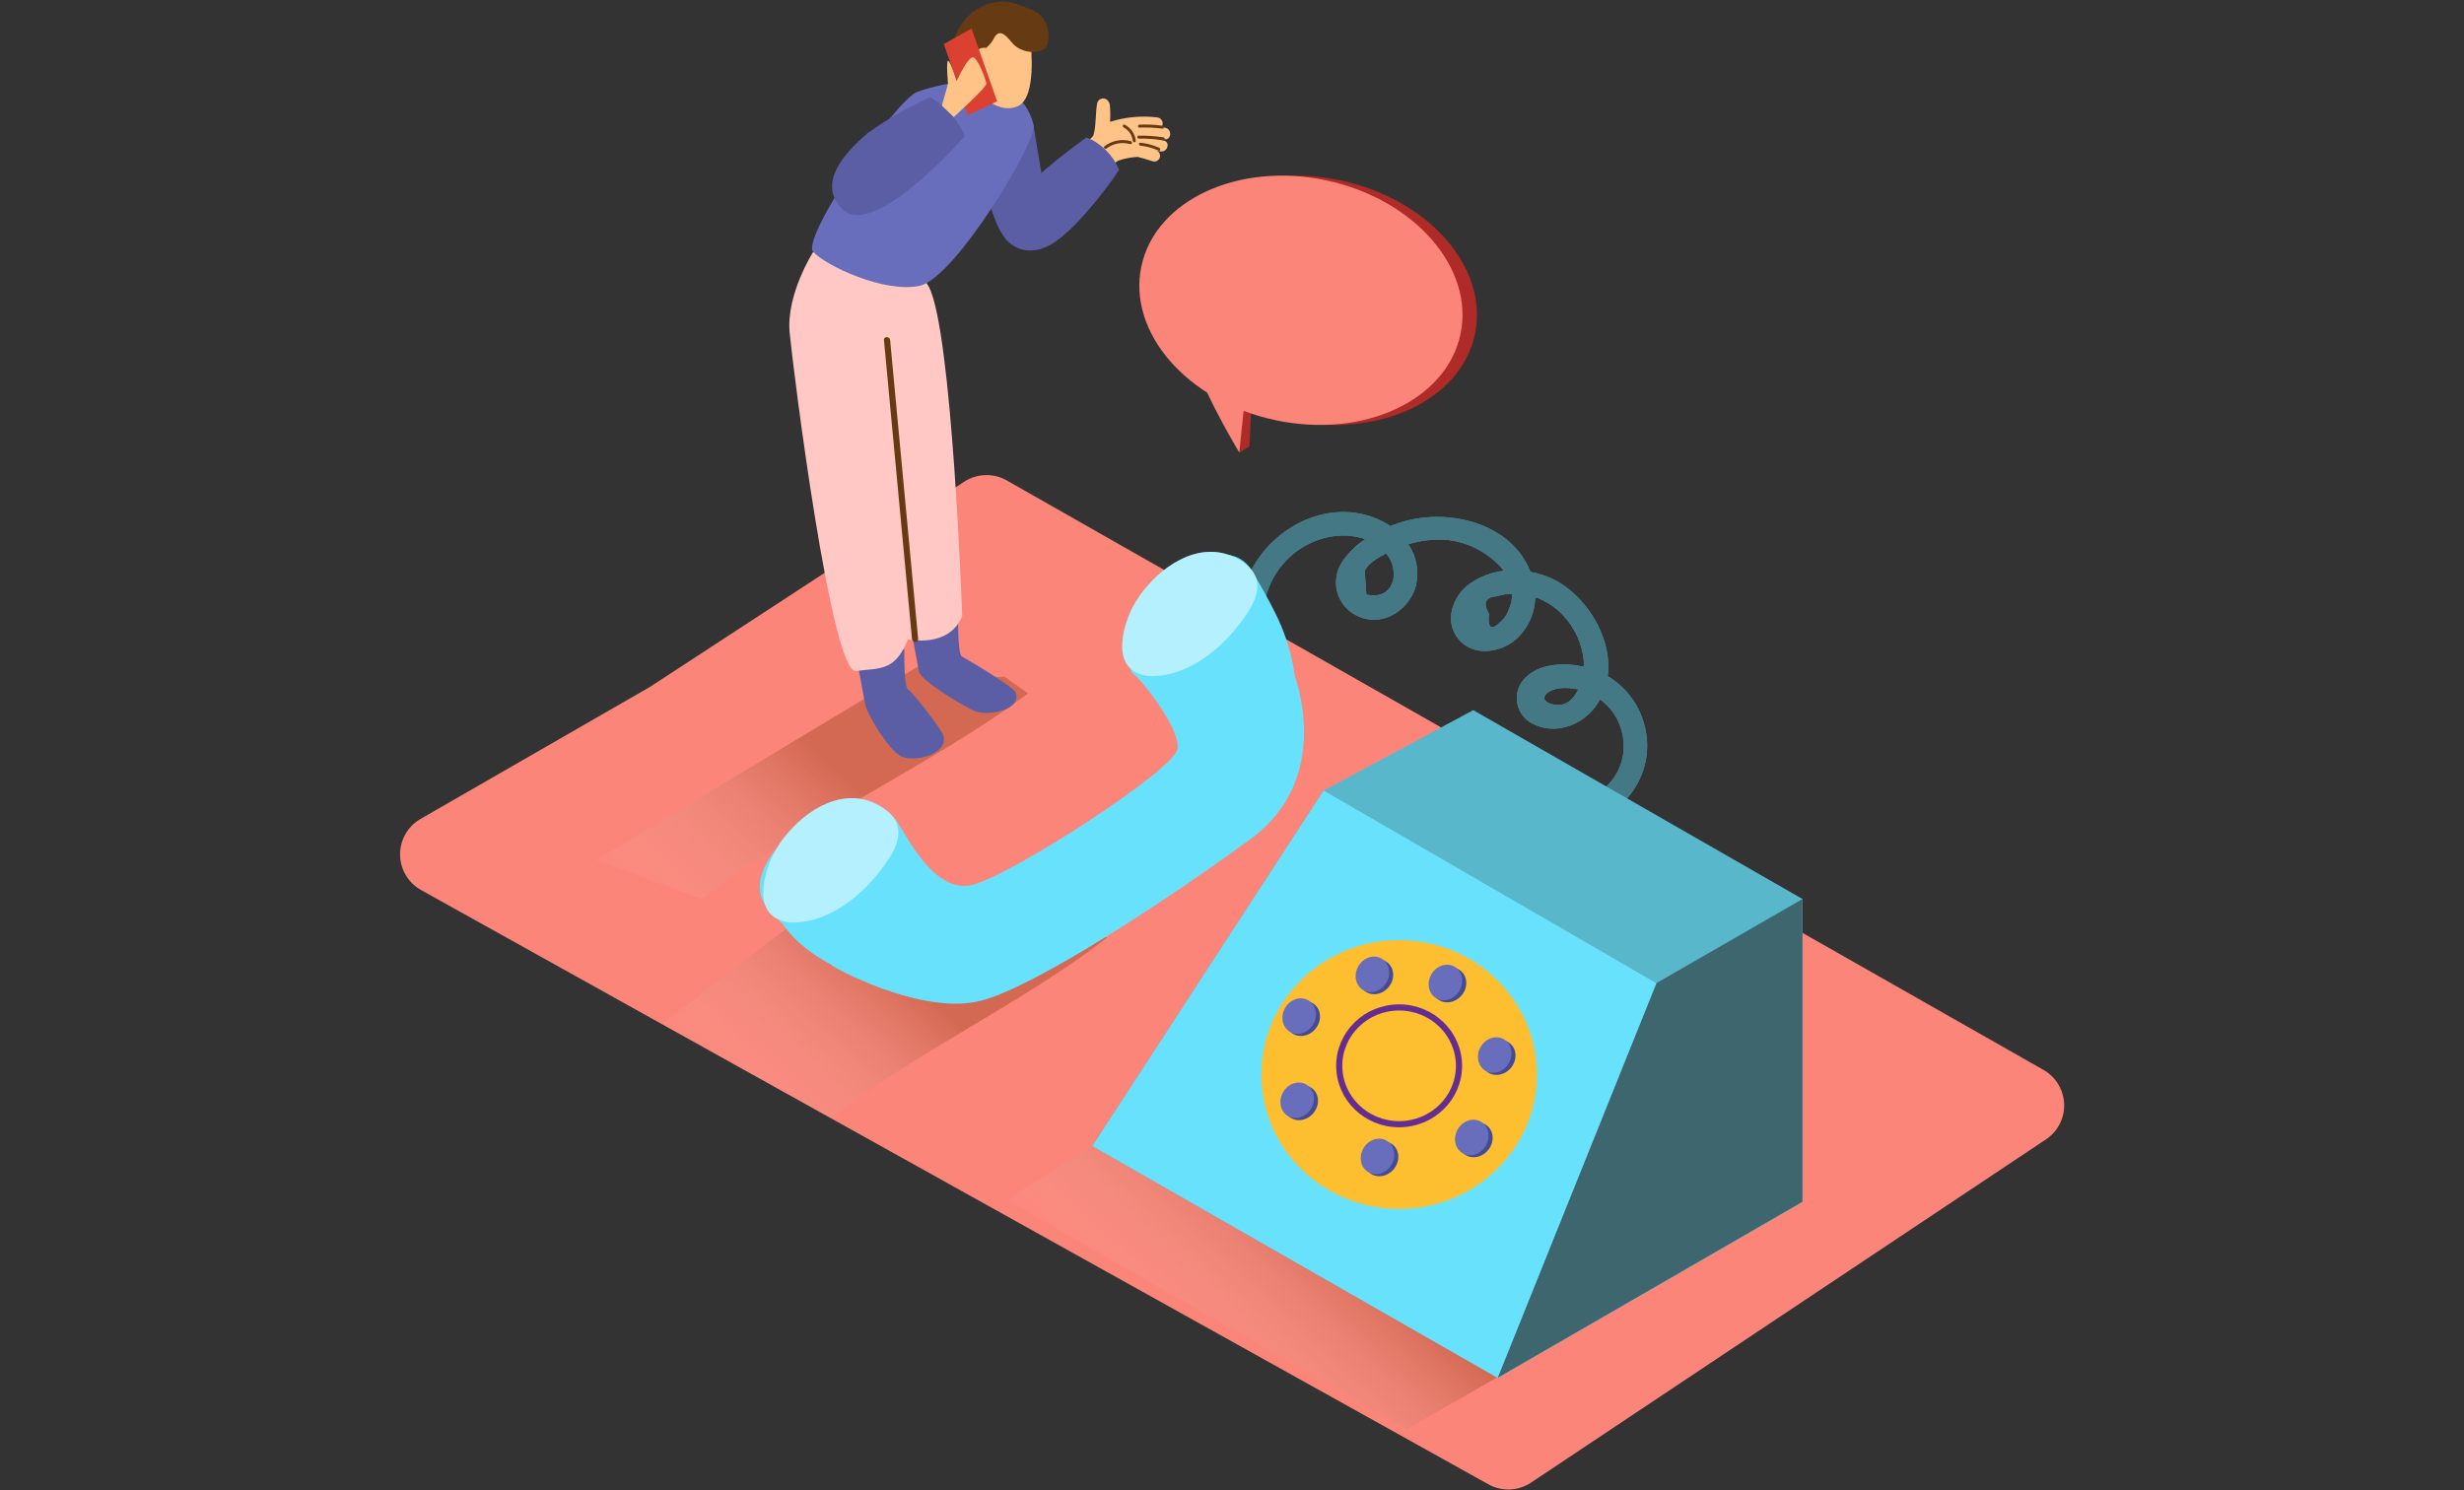 <svg width="400" height="242" viewBox="0 0 400 242" fill="none" xmlns="http://www.w3.org/2000/svg">
<rect x="0" y="0" width="400" height="242" fill="#333333" stroke="none"/>
<g clip-path="url(#clip0_335_592)">
<path d="M105.28 111.66L68.28 132.96C67.26 133.544 66.414 134.389 65.828 135.408C65.243 136.427 64.938 137.583 64.946 138.758C64.955 139.933 65.275 141.085 65.875 142.096C66.475 143.107 67.332 143.94 68.36 144.51L241.63 241C242.696 241.593 243.905 241.881 245.124 241.832C246.343 241.783 247.525 241.398 248.54 240.72L332.13 185C333.074 184.373 333.841 183.514 334.358 182.507C334.876 181.499 335.127 180.375 335.086 179.243C335.046 178.111 334.717 177.008 334.129 176.039C333.542 175.07 332.716 174.268 331.73 173.71L163.43 78C162.371 77.398 161.168 77.099 159.95 77.136C158.733 77.173 157.55 77.544 156.53 78.21L105.6 111.47L105.28 111.66Z" fill="#FC857A"/>
<path opacity="0.32" d="M152.9 105.879L96.74 139.679L113.94 145.969C127.3 135.449 153.44 122.969 166.87 112.569C165.537 111.636 164.264 110.729 163.05 109.849C151.95 110.579 160.82 114.389 152.9 105.879Z" fill="url(#paint0_linear_335_592)"/>
<path opacity="0.32" d="M142 139.809L107.39 166.259L134.88 181.569C148.24 171.049 166.28 162.709 179.71 152.259C178.376 151.325 177.103 150.419 175.89 149.539C164.78 150.279 149.91 148.319 142 139.809Z" fill="url(#paint1_linear_335_592)"/>
<path opacity="0.32" d="M228.75 176.241C228.679 176.133 228.641 176.006 228.641 175.876C228.641 175.747 228.679 175.62 228.75 175.511C228.89 175.261 225.13 174.511 225.27 174.251C225.45 173.631 223.03 173.501 223.2 172.881C216.86 170.071 215.56 169.101 210.74 164.441L163.39 194.841L228.39 232.031L273.82 206.001C273.92 205.511 236.44 184.711 228.75 176.241Z" fill="url(#paint2_linear_335_592)"/>
<path d="M266.82 117.239C265.876 114.112 263.797 111.451 260.99 109.779C261.82 103.459 257.34 96.349 251.72 93.849C250.673 93.389 249.575 93.053 248.45 92.849C245.35 84.909 235.13 82.429 227.55 84.769C226.95 84.959 226.33 85.169 225.71 85.419C225.329 85.154 224.932 84.913 224.52 84.699C215.52 80.089 204.82 86.259 202 95.309C201.27 97.649 204.94 98.649 205.67 96.309C206.386 93.99 207.722 91.91 209.533 90.294C211.345 88.677 213.564 87.587 215.95 87.139C217.85 86.795 219.806 86.933 221.64 87.539C220.042 88.559 218.695 89.927 217.7 91.539C217.256 92.3 216.985 93.148 216.906 94.025C216.827 94.902 216.942 95.785 217.242 96.613C217.543 97.44 218.022 98.191 218.645 98.813C219.269 99.435 220.022 99.911 220.85 100.209C224.66 101.739 228.85 98.919 229.85 95.12C230.129 93.971 230.164 92.777 229.952 91.614C229.74 90.451 229.286 89.346 228.62 88.37C230.706 87.715 232.902 87.481 235.08 87.679C238.641 88.104 241.897 89.897 244.16 92.679C242.116 92.895 240.164 93.644 238.5 94.849C235.8 96.849 234.4 100.849 236.74 103.739C239.08 106.629 243.49 106.039 246.04 103.849C247.02 102.986 247.808 101.927 248.354 100.74C248.9 99.553 249.191 98.266 249.21 96.959C250.941 97.552 252.5 98.562 253.75 99.899C255.652 101.913 256.831 104.502 257.1 107.259C257.122 107.592 257.122 107.926 257.1 108.259C253.94 107.529 249.96 107.709 247.65 110.019C247.099 110.549 246.689 111.206 246.454 111.933C246.219 112.66 246.168 113.433 246.304 114.185C246.441 114.936 246.761 115.642 247.237 116.239C247.712 116.837 248.328 117.308 249.03 117.609C252.5 119.309 256.72 117.759 258.95 114.799C259.245 114.405 259.513 113.991 259.75 113.559C261.371 114.715 262.563 116.375 263.14 118.279C265.14 124.639 260.25 130.409 253.86 130.549C251.42 130.599 251.41 134.409 253.86 134.349C262.7 134.129 269.46 125.999 266.82 117.239ZM226.18 94.15C225.6 96.203 224.143 96.999 221.81 96.539L221.55 92.689C221.91 91.689 223.46 90.639 225.03 89.859C225.525 90.444 225.885 91.131 226.086 91.87C226.286 92.61 226.322 93.385 226.19 94.139L226.18 94.15ZM243.71 100.869C242.123 102.463 241.457 102.059 241.71 99.659C240.683 97.906 241.126 96.953 243.04 96.799C243.824 96.542 244.645 96.413 245.47 96.419C245.476 97.349 245.274 98.268 244.88 99.109C244.648 99.782 244.249 100.384 243.72 100.859L243.71 100.869ZM252.14 114.379C249.44 113.759 250.96 112.039 253.05 111.769C254.108 111.633 255.182 111.691 256.22 111.939C255.44 113.579 254.12 114.819 252.14 114.369V114.379Z" fill="#68E1FD"/>
<path opacity="0.55" d="M266.82 117.239C265.876 114.112 263.797 111.451 260.99 109.779C261.82 103.459 257.34 96.349 251.72 93.849C250.673 93.389 249.575 93.053 248.45 92.849C245.35 84.909 235.13 82.429 227.55 84.769C226.95 84.959 226.33 85.169 225.71 85.419C225.329 85.154 224.932 84.913 224.52 84.699C215.52 80.089 204.82 86.259 202 95.309C201.27 97.649 204.94 98.649 205.67 96.309C206.386 93.99 207.722 91.91 209.533 90.294C211.345 88.677 213.564 87.587 215.95 87.139C217.85 86.795 219.806 86.933 221.64 87.539C220.042 88.559 218.695 89.927 217.7 91.539C217.256 92.3 216.985 93.148 216.906 94.025C216.827 94.902 216.942 95.785 217.242 96.613C217.543 97.44 218.022 98.191 218.645 98.813C219.269 99.435 220.022 99.911 220.85 100.209C224.66 101.739 228.85 98.919 229.85 95.12C230.129 93.971 230.164 92.777 229.952 91.614C229.74 90.451 229.286 89.346 228.62 88.37C230.706 87.715 232.902 87.481 235.08 87.679C238.641 88.104 241.897 89.897 244.16 92.679C242.116 92.895 240.164 93.644 238.5 94.849C235.8 96.849 234.4 100.849 236.74 103.739C239.08 106.629 243.49 106.039 246.04 103.849C247.02 102.986 247.808 101.927 248.354 100.74C248.9 99.553 249.191 98.266 249.21 96.959C250.941 97.552 252.5 98.562 253.75 99.899C255.652 101.913 256.831 104.502 257.1 107.259C257.122 107.592 257.122 107.926 257.1 108.259C253.94 107.529 249.96 107.709 247.65 110.019C247.099 110.549 246.689 111.206 246.454 111.933C246.219 112.66 246.168 113.433 246.304 114.185C246.441 114.936 246.761 115.642 247.237 116.239C247.712 116.837 248.328 117.308 249.03 117.609C252.5 119.309 256.72 117.759 258.95 114.799C259.245 114.405 259.513 113.991 259.75 113.559C261.371 114.715 262.563 116.375 263.14 118.279C265.14 124.639 260.25 130.409 253.86 130.549C251.42 130.599 251.41 134.409 253.86 134.349C262.7 134.129 269.46 125.999 266.82 117.239ZM226.18 94.15C225.6 96.203 224.143 96.999 221.81 96.539L221.55 92.689C221.91 91.689 223.46 90.639 225.03 89.859C225.525 90.444 225.885 91.131 226.086 91.87C226.286 92.61 226.322 93.385 226.19 94.139L226.18 94.15ZM243.71 100.869C242.123 102.463 241.457 102.059 241.71 99.659C240.683 97.906 241.126 96.953 243.04 96.799C243.824 96.542 244.645 96.413 245.47 96.419C245.476 97.349 245.274 98.268 244.88 99.109C244.648 99.782 244.249 100.384 243.72 100.859L243.71 100.869ZM252.14 114.379C249.44 113.759 250.96 112.039 253.05 111.769C254.108 111.633 255.182 111.691 256.22 111.939C255.44 113.579 254.12 114.819 252.14 114.369V114.379Z" fill="#272322"/>
<path d="M261.54 144.892C255.54 142.125 249.54 139.359 243.54 136.592C237.94 133.992 231.1 130.432 231.54 123.242C231.54 122.482 230.4 122.482 230.36 123.242C230.02 129.192 234.51 133.302 239.36 135.882C246.36 139.582 253.76 142.602 260.93 145.882C261.63 146.232 262.23 145.212 261.54 144.892Z" fill="#DA4131"/>
<path d="M263.32 131.68V143.68C263.32 143.836 263.382 143.986 263.493 144.097C263.604 144.208 263.754 144.27 263.91 144.27C264.067 144.27 264.217 144.208 264.327 144.097C264.438 143.986 264.5 143.836 264.5 143.68V131.68C264.5 131.523 264.438 131.373 264.327 131.263C264.217 131.152 264.067 131.09 263.91 131.09C263.754 131.09 263.604 131.152 263.493 131.263C263.382 131.373 263.32 131.523 263.32 131.68Z" fill="#DA4131"/>
<path d="M255.51 157.421C252.16 151.641 245.8 148.791 239.69 146.871C232.85 144.711 225.3 143.231 218.63 146.671C218.534 146.714 218.454 146.787 218.402 146.879C218.35 146.97 218.328 147.076 218.34 147.181C216.493 147.928 214.713 148.832 213.02 149.881C208.02 152.941 201.87 157.131 199.37 162.641C196.78 168.361 199.04 175.641 201.02 181.231C203 186.821 206.38 192.131 211.8 195.131C217.22 198.131 223.8 198.831 229.98 197.941C236.51 197.001 243.73 194.701 249.12 190.751C258.45 183.911 261.27 167.361 255.51 157.421ZM250.87 187.691C246.75 191.891 240.7 194.101 235.14 195.641C229.36 197.231 223.14 197.801 217.33 196.131C214.523 195.354 211.905 194.008 209.64 192.178C207.374 190.348 205.509 188.072 204.16 185.491C201.334 180.213 199.721 174.371 199.44 168.391C199.35 161.111 205.66 156.391 211.09 152.571C216.84 148.571 223.57 145.431 230.7 147.081C230.824 147.103 230.952 147.087 231.067 147.033C231.181 146.98 231.276 146.892 231.339 146.783C231.402 146.673 231.429 146.546 231.416 146.421C231.404 146.295 231.353 146.176 231.27 146.081C233.246 146.369 235.2 146.79 237.12 147.341C242.33 148.801 247.84 150.701 251.79 154.551C256.07 158.721 257.32 164.751 257.05 170.551C256.76 176.571 255.23 183.241 250.87 187.691Z" fill="#DA4131"/>
<path d="M236.88 171.83C236.463 169.432 235.329 167.216 233.628 165.474C231.927 163.732 229.738 162.545 227.35 162.07C228.78 161.36 230.26 160.76 231.66 160.19C232.36 159.91 232.05 158.76 231.35 159.05C229.288 159.853 227.284 160.795 225.35 161.87C225.243 161.866 225.136 161.894 225.045 161.951C224.954 162.008 224.883 162.092 224.84 162.19C221.35 164.31 218.47 167.19 218.1 171.59C217.6 177.34 223.27 181.78 228.65 181.99C234.21 182.2 237.74 177.2 236.88 171.83ZM227.14 180.64C222.04 179.64 217.82 174.89 219.67 169.57C220.766 166.766 222.84 164.453 225.51 163.06C227.733 163.149 229.873 163.922 231.64 165.274C233.406 166.625 234.713 168.489 235.38 170.61C237.16 176.24 233.21 181.82 227.14 180.63V180.64Z" fill="#DA4131"/>
<path d="M232.74 170.129C231.8 167.669 228.51 168.219 226.99 166.449C226.49 165.869 225.66 166.709 226.15 167.289C226.97 168.115 228.012 168.685 229.15 168.929C229.846 169.104 230.504 169.406 231.09 169.819C231.018 169.782 230.938 169.762 230.857 169.762C230.775 169.761 230.695 169.779 230.622 169.815C230.549 169.851 230.486 169.904 230.437 169.969C230.388 170.034 230.355 170.109 230.34 170.189L229.92 172.189C229.887 172.315 229.895 172.449 229.943 172.57C229.992 172.69 230.079 172.792 230.19 172.859C231.82 173.629 233.36 171.739 232.74 170.129ZM231.15 171.879L231.44 170.499C231.466 170.401 231.466 170.298 231.44 170.199C231.562 170.361 231.641 170.55 231.67 170.749C231.69 171.049 231.54 171.729 231.15 171.879Z" fill="#DA4131"/>
<path d="M177.34 186.069L243.12 223.709L292.61 195.129V145.969L239.16 115.309L214.88 128.359L177.34 186.069Z" fill="#68E1FD"/>
<path d="M292.61 145.969L268.89 159.629L243.12 223.709L292.61 195.129V145.969Z" fill="#68E1FD"/>
<path opacity="0.22" d="M177.34 186.069L243.12 223.709L292.61 195.129V145.969L239.16 115.309L214.88 128.359L177.34 186.069Z" fill="#272322"/>
<path opacity="0.55" d="M292.61 145.969L268.89 159.629L243.12 223.709L292.61 195.129V145.969Z" fill="#272322"/>
<path d="M268.89 159.629L214.88 128.359L177.34 186.069L243.12 223.709L268.89 159.629Z" fill="#68E1FD"/>
<path d="M227.13 196.281C239.484 196.281 249.5 186.511 249.5 174.461C249.5 162.41 239.484 152.641 227.13 152.641C214.775 152.641 204.76 162.41 204.76 174.461C204.76 186.511 214.775 196.281 227.13 196.281Z" fill="#FDBF30"/>
<path d="M213.526 167.071C214.58 165.821 214.53 164.046 213.416 163.106C212.301 162.166 210.543 162.417 209.489 163.667C208.435 164.917 208.485 166.692 209.599 167.632C210.714 168.572 212.472 168.32 213.526 167.071Z" fill="#444A93"/>
<path d="M213.193 166.295C214.011 164.88 213.65 163.141 212.387 162.412C211.124 161.683 209.438 162.24 208.621 163.655C207.803 165.071 208.164 166.81 209.427 167.539C210.69 168.268 212.376 167.711 213.193 166.295Z" fill="#686EBC"/>
<path d="M225.407 160.293C226.461 159.044 226.412 157.268 225.297 156.329C224.183 155.389 222.425 155.64 221.371 156.89C220.317 158.139 220.366 159.914 221.481 160.854C222.596 161.794 224.354 161.543 225.407 160.293Z" fill="#444A93"/>
<path d="M225.081 159.518C225.898 158.102 225.537 156.364 224.275 155.635C223.012 154.906 221.326 155.462 220.508 156.878C219.691 158.294 220.052 160.032 221.315 160.761C222.577 161.49 224.264 160.934 225.081 159.518Z" fill="#686EBC"/>
<path d="M237.27 161.614C238.324 160.364 238.274 158.589 237.16 157.649C236.045 156.709 234.287 156.96 233.233 158.21C232.18 159.46 232.229 161.235 233.343 162.175C234.458 163.114 236.216 162.863 237.27 161.614Z" fill="#444A93"/>
<path d="M236.933 160.842C237.751 159.426 237.39 157.688 236.127 156.959C234.864 156.23 233.178 156.786 232.361 158.202C231.543 159.618 231.904 161.357 233.167 162.086C234.43 162.815 236.116 162.258 236.933 160.842Z" fill="#686EBC"/>
<path d="M245.265 173.395C246.319 172.145 246.27 170.37 245.155 169.43C244.04 168.49 242.282 168.741 241.229 169.991C240.175 171.241 240.224 173.016 241.339 173.956C242.453 174.896 244.211 174.645 245.265 173.395Z" fill="#444A93"/>
<path d="M244.936 172.62C245.754 171.204 245.393 169.465 244.13 168.736C242.867 168.007 241.181 168.564 240.364 169.98C239.546 171.395 239.907 173.134 241.17 173.863C242.433 174.592 244.119 174.035 244.936 172.62Z" fill="#686EBC"/>
<path d="M241.556 186.762C242.61 185.512 242.561 183.737 241.446 182.797C240.331 181.857 238.573 182.109 237.52 183.358C236.466 184.608 236.515 186.383 237.63 187.323C238.744 188.263 240.502 188.012 241.556 186.762Z" fill="#444A93"/>
<path d="M241.214 186.002C242.031 184.587 241.67 182.848 240.407 182.119C239.145 181.39 237.459 181.947 236.641 183.362C235.824 184.778 236.185 186.517 237.447 187.246C238.71 187.975 240.396 187.418 241.214 186.002Z" fill="#686EBC"/>
<path d="M213.2 180.739C214.254 179.489 214.205 177.714 213.09 176.774C211.976 175.834 210.218 176.085 209.164 177.335C208.11 178.585 208.159 180.36 209.274 181.3C210.389 182.239 212.147 181.988 213.2 180.739Z" fill="#444A93"/>
<path d="M212.866 179.967C213.683 178.551 213.322 176.813 212.06 176.084C210.797 175.355 209.111 175.911 208.293 177.327C207.476 178.743 207.837 180.482 209.1 181.211C210.362 181.94 212.049 181.383 212.866 179.967Z" fill="#686EBC"/>
<path d="M226.24 189.844C227.294 188.594 227.245 186.819 226.13 185.879C225.016 184.939 223.258 185.191 222.204 186.44C221.15 187.69 221.199 189.465 222.314 190.405C223.429 191.345 225.187 191.094 226.24 189.844Z" fill="#444A93"/>
<path d="M225.906 189.08C226.724 187.665 226.363 185.926 225.1 185.197C223.837 184.468 222.151 185.025 221.334 186.44C220.516 187.856 220.877 189.595 222.14 190.324C223.403 191.053 225.089 190.496 225.906 189.08Z" fill="#686EBC"/>
<path d="M227.13 182.53C232.498 182.53 236.85 178.286 236.85 173.05C236.85 167.815 232.498 163.57 227.13 163.57C221.762 163.57 217.41 167.815 217.41 173.05C217.41 178.286 221.762 182.53 227.13 182.53Z" stroke="#662D91" stroke-miterlimit="10"/>
<path d="M203.16 66.001C203.16 66.421 202.81 72.481 202.81 72.481L201.17 73.481V65.371" fill="#AF2B27"/>
<path d="M239.431 54.3C241.728 43.552 231.995 32.362 217.694 29.306C203.392 26.251 189.937 32.487 187.64 43.234C185.344 53.982 195.076 65.172 209.378 68.228C223.68 71.284 237.135 65.048 239.431 54.3Z" fill="#AF2B27"/>
<path d="M237.083 54.288C239.379 43.54 229.647 32.35 215.345 29.295C201.043 26.239 187.588 32.475 185.292 43.223C182.995 53.971 192.728 65.161 207.029 68.216C221.331 71.272 234.786 65.036 237.083 54.288Z" fill="#FC857A"/>
<path d="M202.08 64.818L201.18 73.478C201.18 73.478 192.88 59.588 194.5 57.958C196.12 56.328 202.46 61.168 202.08 64.818Z" fill="#FC857A"/>
<path d="M210.18 109.781C210.18 109.781 216.6 126.321 202.99 136.251C189.38 146.181 167.99 160.251 159.2 162.491C150.41 164.731 137.51 158.311 134.87 156.661C134.87 156.661 152.47 147.421 157.98 148.431C163.547 149.16 169.203 148.169 174.19 145.591C177.53 143.591 200.76 127.501 201.26 124.851C201.76 122.201 210.18 109.781 210.18 109.781Z" fill="#68E1FD"/>
<path d="M139.44 133.738V134.438C139.44 134.595 139.503 134.745 139.613 134.856C139.724 134.966 139.874 135.028 140.03 135.028C140.187 135.028 140.337 134.966 140.448 134.856C140.558 134.745 140.62 134.595 140.62 134.438V133.738C140.62 133.582 140.558 133.432 140.448 133.321C140.337 133.211 140.187 133.148 140.03 133.148C139.874 133.148 139.724 133.211 139.613 133.321C139.503 133.432 139.44 133.582 139.44 133.738Z" fill="#DA4131"/>
<path d="M197.56 90.231C198.585 89.965 199.667 90.031 200.652 90.419C201.637 90.807 202.473 91.498 203.04 92.391C204.54 94.811 205.94 97.321 207.19 99.871C211.7 109.071 211.93 120.671 205.19 129.001C198.71 137.001 189.57 142.911 180.95 148.291C143.74 171.501 128.54 152.241 127.29 150.341C126.04 148.441 119.18 145.341 127.08 136.571C134.98 127.801 143.95 131.091 145.47 133.181C146.99 135.271 151.55 145.251 157.88 143.671C164.21 142.091 190.65 125.011 191.16 121.601C191.67 118.191 185 110.001 183.85 109.301C182.7 108.601 181.7 94.321 197.56 90.231Z" fill="#68E1FD"/>
<path d="M184 108.931C184.986 109.548 186.138 109.845 187.3 109.781C193.73 109.551 199.39 104.411 202.69 99.231C204.39 96.561 204.95 93.721 202.21 91.601C196.69 87.331 190.21 90.511 186.21 95.201C184.493 97.13 183.254 99.435 182.59 101.931C182.11 103.931 181.75 106.491 183.21 108.221C183.44 108.492 183.706 108.731 184 108.931Z" fill="#68E1FD"/>
<path d="M125.73 148.931C126.716 149.548 127.869 149.845 129.03 149.781C135.46 149.551 141.12 144.411 144.42 139.231C146.12 136.561 146.68 133.721 143.94 131.601C138.42 127.331 131.94 130.511 127.94 135.201C126.224 137.13 124.984 139.435 124.32 141.931C123.84 143.931 123.48 146.491 124.94 148.221C125.17 148.492 125.436 148.731 125.73 148.931Z" fill="#68E1FD"/>
<path opacity="0.5" d="M184 108.931C184.986 109.548 186.138 109.845 187.3 109.781C193.73 109.551 199.39 104.411 202.69 99.231C204.39 96.561 204.95 93.721 202.21 91.601C196.69 87.331 190.21 90.511 186.21 95.201C184.493 97.13 183.254 99.435 182.59 101.931C182.11 103.931 181.75 106.491 183.21 108.221C183.44 108.492 183.706 108.731 184 108.931Z" fill="white"/>
<path opacity="0.5" d="M125.73 148.931C126.716 149.548 127.869 149.845 129.03 149.781C135.46 149.551 141.12 144.411 144.42 139.231C146.12 136.561 146.68 133.721 143.94 131.601C138.42 127.331 131.94 130.511 127.94 135.201C126.224 137.13 124.984 139.435 124.32 141.931C123.84 143.931 123.48 146.491 124.94 148.221C125.17 148.492 125.436 148.731 125.73 148.931Z" fill="white"/>
<path d="M146.81 105.431C146.81 105.431 146.69 111.571 147.42 111.951C148.15 112.331 152.79 118.371 153.11 119.321C154.18 122.471 148.36 123.861 146.27 122.791C144.18 121.721 140.68 115.791 140.44 114.321C140.2 112.851 138.44 103.641 138.44 103.641" fill="#5B5EA5"/>
<path d="M155.55 100.079C155.55 100.079 155.43 106.219 156.16 106.599C156.89 106.979 164.47 111.469 164.85 112.389C166.06 115.319 160.16 116.389 158.07 115.389C155.98 114.389 149.42 110.489 149.17 108.989C148.92 107.489 147.17 98.309 147.17 98.309" fill="#5B5EA5"/>
<path d="M132 40.92C132 40.92 127.6 47.82 128.19 54.01C128.78 60.2 134.97 109.44 138.95 108.94C142.93 108.44 145.31 109.01 147.39 103.8C147.39 103.8 154.07 105.32 156.2 100.01C156.2 100.01 154.59 53.82 150.79 46.57C146.99 39.32 132 40.92 132 40.92Z" fill="#FFC8C5"/>
<path d="M188.93 22.82C187.821 22.542 186.69 22.354 185.55 22.26C186.709 22.27 187.864 22.387 189 22.61C190.19 22.8 190.33 20.94 189.14 20.74L188.55 20.65C188.652 20.514 188.717 20.355 188.74 20.188C188.763 20.02 188.743 19.849 188.682 19.691C188.621 19.533 188.521 19.394 188.391 19.285C188.262 19.176 188.106 19.102 187.94 19.07C185.339 18.751 182.7 18.993 180.2 19.78C180.27 18.834 180.253 17.883 180.15 16.94C180.132 16.778 180.066 16.625 179.96 16.5C179.863 16.323 179.715 16.179 179.534 16.088C179.354 15.997 179.15 15.962 178.949 15.989C178.749 16.017 178.562 16.104 178.412 16.239C178.262 16.375 178.157 16.553 178.11 16.75C177.85 18.25 177.93 19.75 177.67 21.27C177.622 21.538 177.555 21.802 177.47 22.06C176.317 23.26 175.18 24.473 174.06 25.7C173.27 26.57 174.72 27.6 175.53 26.83C175.652 27.014 175.826 27.156 176.03 27.24L175.89 27.42C175.801 27.538 175.744 27.679 175.727 27.826C175.709 27.974 175.731 28.123 175.79 28.26L175.66 28.39C174.8 29.23 176 30.67 176.86 29.82L177.16 29.52C177.25 29.581 177.352 29.622 177.459 29.64C177.565 29.657 177.675 29.652 177.779 29.623C177.884 29.595 177.981 29.544 178.064 29.474C178.147 29.405 178.214 29.318 178.26 29.22C178.987 28.042 179.98 27.052 181.16 26.33L181.53 26.08C182.548 25.735 183.608 25.529 184.68 25.47C185.48 25.67 186.27 25.91 187.05 26.16C187.276 26.249 187.527 26.246 187.75 26.153C187.974 26.06 188.152 25.883 188.247 25.66C188.342 25.437 188.347 25.186 188.26 24.96C188.172 24.734 188 24.551 187.78 24.45L188.29 24.56C189.46 24.87 190.1 23.11 188.93 22.82Z" fill="#FFC388"/>
<path d="M188.7 20.409C187.468 20.241 186.223 20.184 184.98 20.239C184.68 20.239 184.64 20.729 184.98 20.719C186.223 20.664 187.468 20.721 188.7 20.889C189 20.919 189 20.449 188.7 20.409Z" fill="#663A12"/>
<path d="M188.88 22.3C187.556 22.103 186.218 22.009 184.88 22.02C184.58 22.02 184.54 22.5 184.88 22.5C186.218 22.489 187.556 22.583 188.88 22.78C189.15 22.82 189.18 22.35 188.88 22.3Z" fill="#663A12"/>
<path d="M183.6 22.929C182.869 22.72 182.1 22.686 181.353 22.828C180.606 22.971 179.903 23.286 179.3 23.749C179.04 23.919 179.35 24.279 179.61 24.119C180.148 23.707 180.774 23.427 181.439 23.301C182.104 23.174 182.789 23.204 183.44 23.389C183.471 23.399 183.502 23.404 183.534 23.402C183.566 23.4 183.598 23.392 183.626 23.378C183.655 23.364 183.681 23.345 183.702 23.321C183.723 23.297 183.74 23.269 183.75 23.239C183.761 23.209 183.765 23.177 183.763 23.145C183.762 23.113 183.753 23.081 183.739 23.053C183.726 23.024 183.706 22.998 183.682 22.977C183.658 22.956 183.631 22.939 183.6 22.929Z" fill="#663A12"/>
<path d="M184.37 22.819C184.307 22.275 184.11 21.755 183.798 21.305C183.486 20.855 183.067 20.489 182.58 20.239C182.3 20.119 182.14 20.569 182.42 20.689C182.831 20.909 183.181 21.226 183.441 21.613C183.701 22 183.862 22.445 183.91 22.909C184 23.199 184.43 23.119 184.37 22.819Z" fill="#663A12"/>
<path d="M188.2 24.002C187.23 23.566 186.198 23.286 185.14 23.172C184.83 23.172 184.8 23.612 185.14 23.652C186.156 23.762 187.149 24.032 188.08 24.452C188.32 24.612 188.48 24.162 188.2 24.002Z" fill="#663A12"/>
<path d="M167.77 20.352L170 33.782C170 33.782 168.33 38.782 164.73 39.432C161.13 40.082 158.44 23.372 158.44 23.372" fill="#5B5EA5"/>
<path d="M157.14 13.16C154.368 13.404 151.635 13.981 149 14.88C145.43 16.04 130 38.65 132 40.88C134 43.11 143.59 47.65 149.32 46.4C155.05 45.15 168.43 22.85 167.8 20.31C166.36 14.5 161.87 14.48 161.87 14.48" fill="#686EBC"/>
<path d="M167.33 7.189C167.33 7.189 168.33 15.709 165.33 17.189C162.33 18.669 158.9 15.529 157.91 13.679C156.92 11.829 155.91 2.459 161.65 3.089C167.39 3.719 167.33 7.189 167.33 7.189Z" fill="#FFC388"/>
<path d="M167.5 1.57C165.15 0.75 162.42 -1.02 158.23 1.75C154.04 4.52 152.74 12.21 157.75 14.06L158.7 11.29C158.256 10.723 158.049 10.007 158.12 9.29C158.131 9.057 158.192 8.829 158.3 8.622C158.408 8.414 158.559 8.233 158.743 8.089C158.927 7.946 159.14 7.844 159.367 7.791C159.595 7.737 159.831 7.734 160.06 7.78C160.58 7.391 161.004 6.888 161.3 6.31C162.15 4.63 163.1 5.46 164.3 6.95C165.5 8.44 168.18 8.89 169.5 7.95C170.82 7.01 170.49 2.61 167.5 1.57Z" fill="#663A12"/>
<path d="M151 15.789C147.438 17.4 144.039 19.349 140.85 21.609C136.78 25.099 132.7 29.889 136.74 33.959C141.23 38.489 153.31 25.809 156.66 22.089C155.498 19.436 153.514 17.227 151 15.789Z" fill="#5B5EA5"/>
<path d="M176.39 22.309C173.307 24.505 170.349 26.872 167.53 29.399L163.2 38.719C163.2 38.719 165.74 42.299 170.47 39.779C173.83 37.989 179.13 31.469 181.67 27.579C181.185 26.393 180.469 25.316 179.562 24.411C178.655 23.506 177.577 22.791 176.39 22.309Z" fill="#5B5EA5"/>
<path d="M155.35 13.149L153.21 7.159L157.72 4.629L161.87 16.439L157.08 18.729L155.35 13.149Z" fill="#DA4131"/>
<path d="M152.9 17.15L153.9 13.6C153.9 13.6 153.56 9.99 153.9 9.87C154.24 9.75 155.3 13.15 155.3 13.15C155.3 13.15 157.23 8.91 158.06 9.33C158.89 9.75 160.06 13 160.13 13.58C160.2 14.16 154.83 19 154.83 19" fill="#FFC388"/>
<path d="M144.5 55.218C144.44 54.578 143.44 54.578 143.5 55.218L148.05 103.738C148.11 104.378 149.11 104.378 149.05 103.738L144.5 55.218Z" fill="#663A12"/>
</g>
<defs>
<linearGradient id="paint0_linear_335_592" x1="106.18" y1="153.719" x2="134.15" y2="123.599" gradientUnits="userSpaceOnUse">
<stop stop-color="white" stop-opacity="0"/>
<stop offset="1" stop-color="#7F2E00"/>
</linearGradient>
<linearGradient id="paint1_linear_335_592" x1="120.99" y1="183.539" x2="145.6" y2="157.039" gradientUnits="userSpaceOnUse">
<stop stop-color="white" stop-opacity="0"/>
<stop offset="1" stop-color="#7F2E00"/>
</linearGradient>
<linearGradient id="paint2_linear_335_592" x1="193.52" y1="227.431" x2="217.98" y2="201.081" gradientUnits="userSpaceOnUse">
<stop stop-color="white" stop-opacity="0"/>
<stop offset="1" stop-color="#7F2E00"/>
</linearGradient>
<clipPath id="clip0_335_592">
<rect width="400" height="242" fill="white"/>
</clipPath>
</defs>
</svg>
